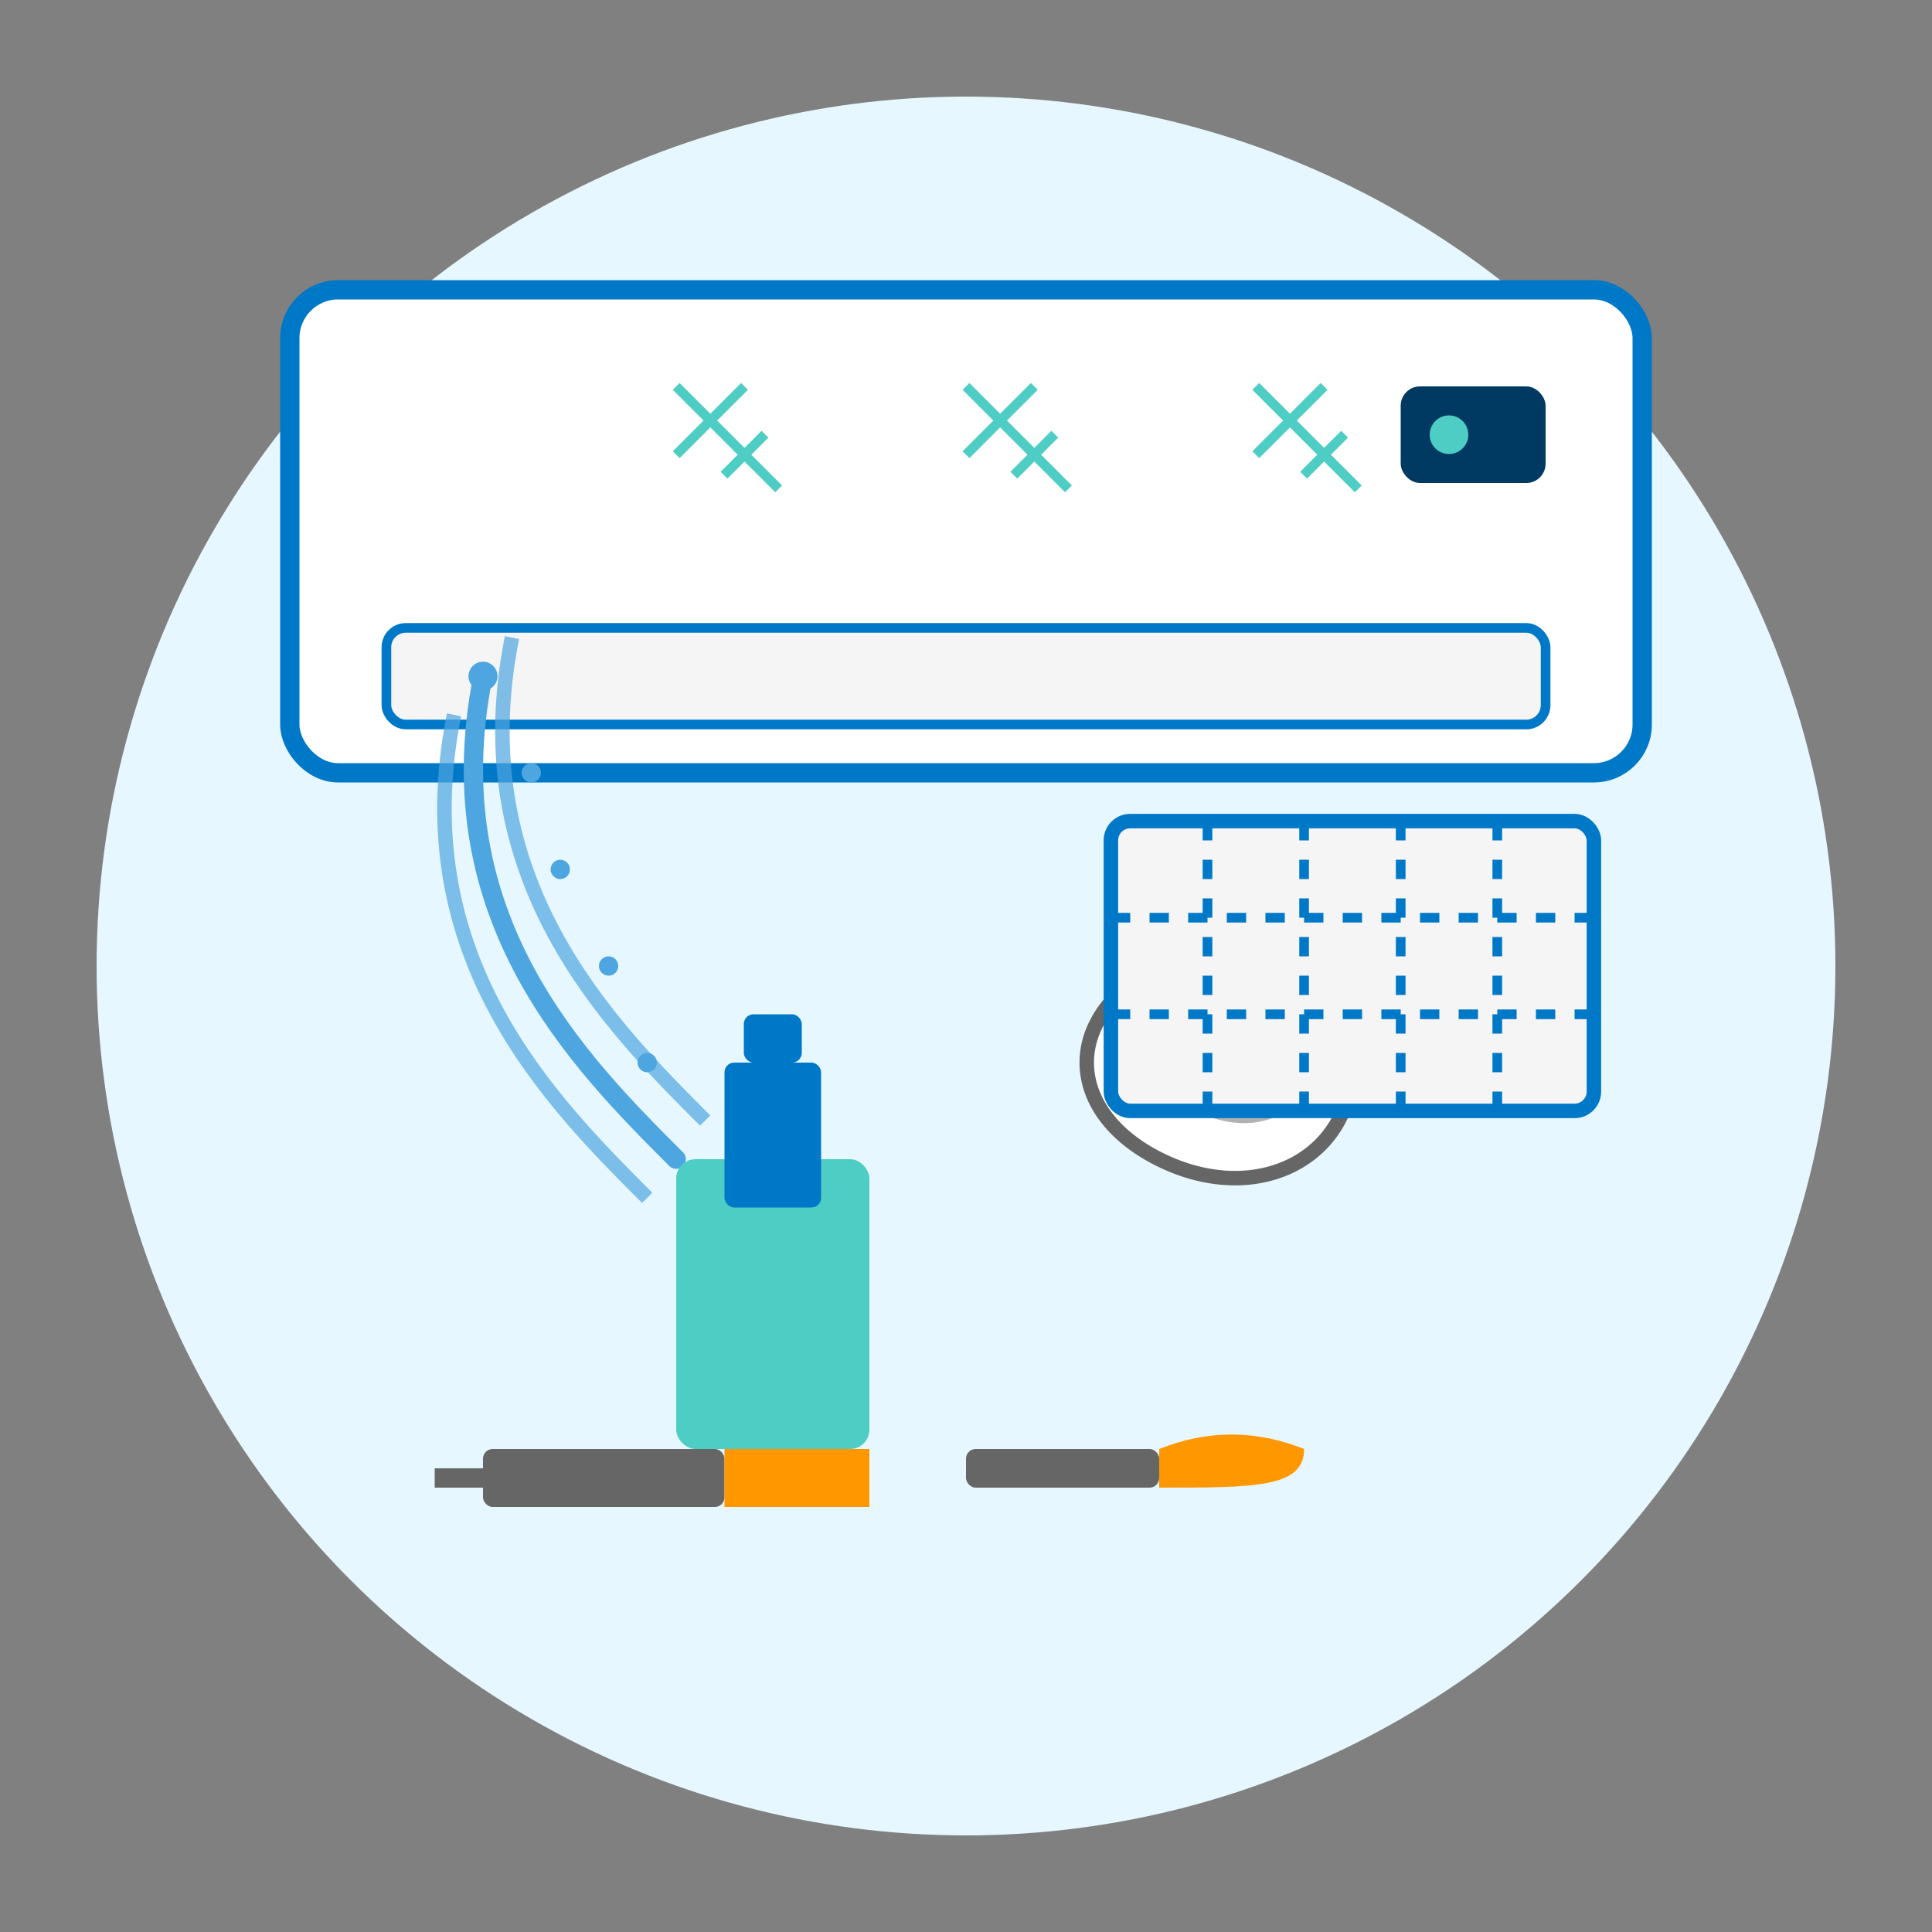 <svg xmlns="http://www.w3.org/2000/svg" width="200" height="200" viewBox="0 0 200 200">
  <rect x="0" y="0" width="200" height="200" fill="#808080" stroke="none"/>
  <!-- Background Circle -->
  <circle cx="100" cy="100" r="90" fill="#e6f7ff"/>
  
  <!-- Air Conditioner Unit -->
  <rect x="30" y="30" width="140" height="50" rx="5" fill="#ffffff" stroke="#0078c8" stroke-width="2"/>
  <rect x="40" y="65" width="120" height="10" rx="2" fill="#f5f5f5" stroke="#0078c8" stroke-width="1"/>
  <rect x="145" y="40" width="15" height="10" rx="2" fill="#003961"/>
  <circle cx="150" cy="45" r="2" fill="#4ecdc4"/>
  
  <!-- Cleaning Illustration -->
  <!-- Water Spray -->
  <g transform="translate(70, 120)">
    <path d="M-20,-50 C-25,-25 -10,-10 0,0" stroke="#4da6e0" fill="none" stroke-width="2"/>
    <path d="M-23,-46 C-28,-21 -13,-6 -3,4" stroke="#4da6e0" fill="none" stroke-width="1.5" opacity="0.7"/>
    <path d="M-17,-54 C-22,-29 -7,-14 3,-4" stroke="#4da6e0" fill="none" stroke-width="1.5" opacity="0.7"/>
    <!-- Spray Drops -->
    <circle cx="-20" cy="-50" r="1.5" fill="#4da6e0"/>
    <circle cx="-15" cy="-40" r="1" fill="#4da6e0"/>
    <circle cx="-12" cy="-30" r="1" fill="#4da6e0"/>
    <circle cx="-7" cy="-20" r="1" fill="#4da6e0"/>
    <circle cx="-3" cy="-10" r="1" fill="#4da6e0"/>
    <circle cx="0" cy="0" r="1" fill="#4da6e0"/>
    <!-- Spray Bottle -->
    <rect x="0" y="0" width="20" height="30" rx="2" fill="#4ecdc4"/>
    <rect x="5" y="-10" width="10" height="15" rx="1" fill="#0078c8"/>
    <rect x="7" y="-15" width="6" height="5" rx="1" fill="#0078c8"/>
  </g>
  
  <!-- Cleaning Cloth -->
  <path d="M120,100 C130,90 140,97 140,110 C140,120 130,125 120,120 C110,115 110,105 120,100 Z" fill="#ffffff" stroke="#666666" stroke-width="1.5"/>
  <path d="M125,105 C130,102 135,104 135,110 C135,115 130,117 125,115 C120,113 120,108 125,105 Z" fill="none" stroke="#666666" stroke-width="1" opacity="0.5"/>
  
  <!-- Air Filter -->
  <g transform="translate(140, 100)">
    <rect x="-25" y="-15" width="50" height="30" rx="2" fill="#f5f5f5" stroke="#0078c8" stroke-width="1.5"/>
    <line x1="-15" y1="-15" x2="-15" y2="15" stroke="#0078c8" stroke-width="1" stroke-dasharray="2,2"/>
    <line x1="-5" y1="-15" x2="-5" y2="15" stroke="#0078c8" stroke-width="1" stroke-dasharray="2,2"/>
    <line x1="5" y1="-15" x2="5" y2="15" stroke="#0078c8" stroke-width="1" stroke-dasharray="2,2"/>
    <line x1="15" y1="-15" x2="15" y2="15" stroke="#0078c8" stroke-width="1" stroke-dasharray="2,2"/>
    <line x1="-25" y1="-5" x2="25" y2="-5" stroke="#0078c8" stroke-width="1" stroke-dasharray="2,2"/>
    <line x1="-25" y1="5" x2="25" y2="5" stroke="#0078c8" stroke-width="1" stroke-dasharray="2,2"/>
  </g>
  
  <!-- Maintenance Tools -->
  <g transform="translate(50, 150)">
    <!-- Screwdriver -->
    <rect x="0" y="0" width="25" height="6" rx="1" fill="#666666"/>
    <rect x="25" y="0" width="15" height="6" rx="0" fill="#ff9800"/>
    <rect x="-5" y="2" width="5" height="2" fill="#666666"/>
    
    <!-- Brush -->
    <rect x="50" y="0" width="20" height="4" rx="1" fill="#666666"/>
    <path d="M70,0 C75,-2 80,-2 85,0 C85,4 80,4 70,4 Z" fill="#ff9800"/>
  </g>
  
  <!-- Clean Air Effect -->
  <g transform="translate(100, 40) rotate(-45)">
    <path d="M0,0 L0,15 M-5,5 L5,5 M-3,10 L3,10" stroke="#4ecdc4" stroke-width="1"/>
  </g>
  <g transform="translate(130, 40) rotate(-45)">
    <path d="M0,0 L0,15 M-5,5 L5,5 M-3,10 L3,10" stroke="#4ecdc4" stroke-width="1"/>
  </g>
  <g transform="translate(70, 40) rotate(-45)">
    <path d="M0,0 L0,15 M-5,5 L5,5 M-3,10 L3,10" stroke="#4ecdc4" stroke-width="1"/>
  </g>
</svg>
